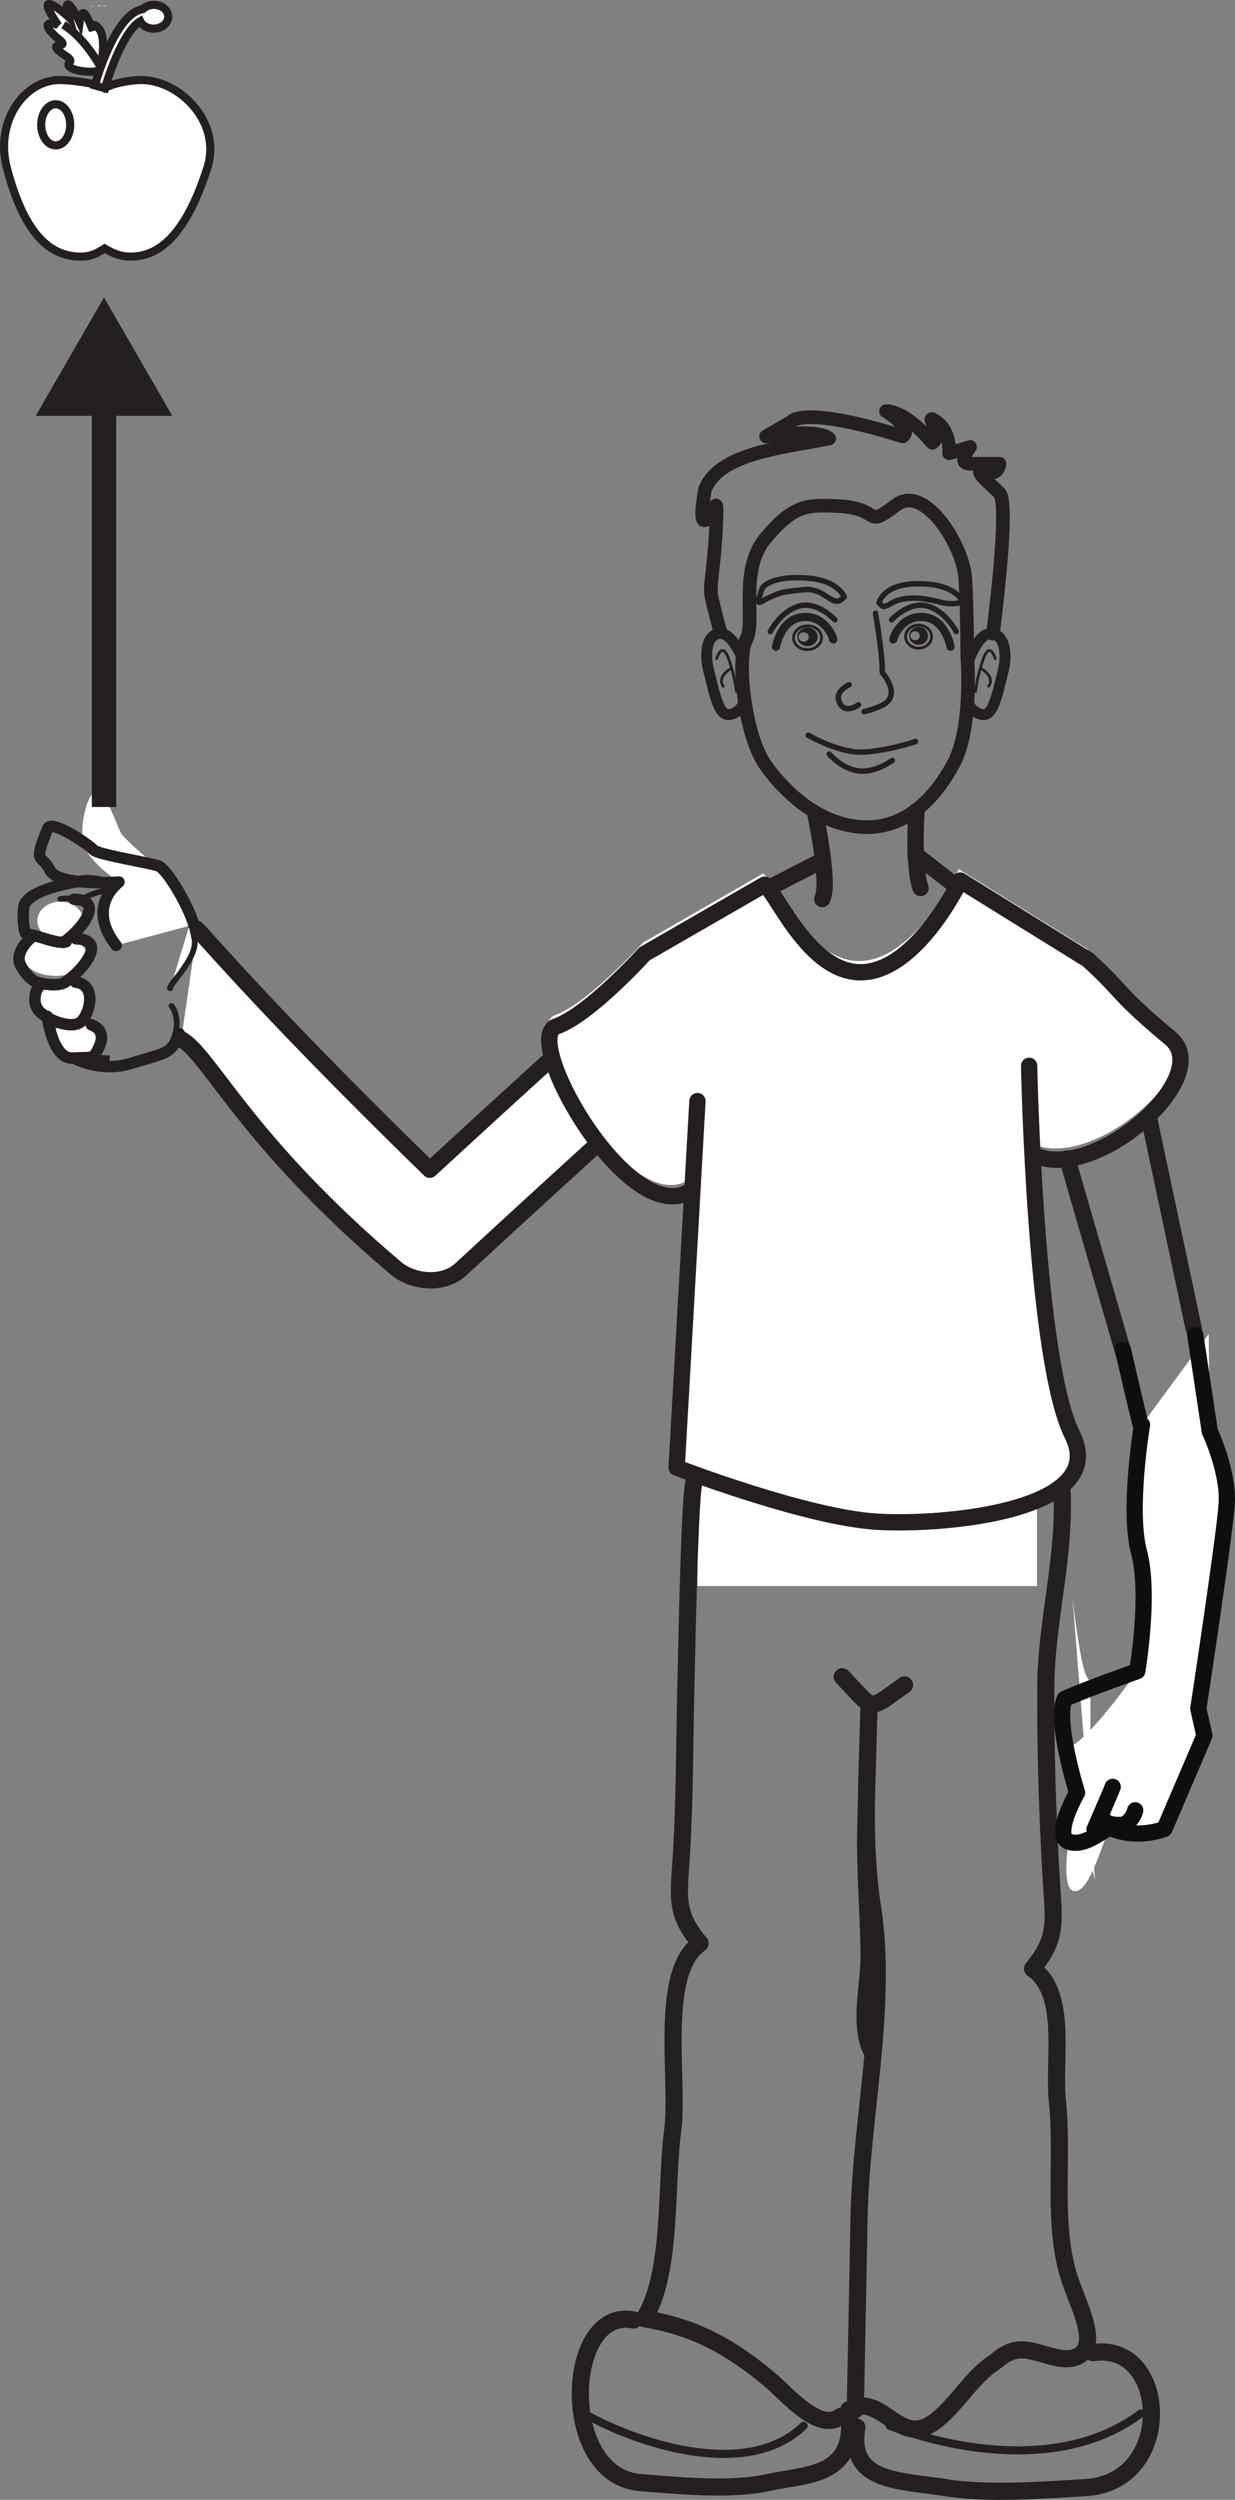 <?xml version="1.0" encoding="UTF-8"?>
<svg xmlns="http://www.w3.org/2000/svg" xmlns:xlink="http://www.w3.org/1999/xlink" width="152.063pt" height="307.699pt" viewBox="0 0 152.063 307.699" version="1.1">
<rect x="0" y="0" width="152.063" height="307.699" fill="#808080" stroke="none"/>
<defs>
<clipPath id="clip1">
  <path d="M 70 284 L 106 284 L 106 307.699 L 70 307.699 Z M 70 284 "/>
</clipPath>
<clipPath id="clip2">
  <path d="M 104 288 L 143 288 L 143 307.699 L 104 307.699 Z M 104 288 "/>
</clipPath>
<clipPath id="clip3">
  <path d="M 129 163 L 152.062 163 L 152.062 228 L 129 228 Z M 129 163 "/>
</clipPath>
</defs>
<g id="surface1">
<path style=" stroke:none;fill-rule:nonzero;fill:rgb(100%,100%,100%);fill-opacity:1;" d="M 85.875 195.219 L 85.875 170.086 L 127.68 170.086 L 127.68 195.219 "/>
<path style="fill:none;stroke-width:0.67;stroke-linecap:round;stroke-linejoin:round;stroke:rgb(13.73%,12.16%,12.549%);stroke-opacity:1;stroke-miterlimit:4;" d="M -0.001 0 C -0.001 0 -2.122 2.34 -4.439 1.68 C -6.712 1.028 -7.951 -1.457 -7.951 -1.457 " transform="matrix(1,0,0,-1,102.798,76.289)"/>
<path style="fill:none;stroke-width:1.006;stroke-linecap:round;stroke-linejoin:round;stroke:rgb(13.73%,12.16%,12.549%);stroke-opacity:1;stroke-miterlimit:4;" d="M 0.001 0.002 C 0.235 -0.498 -0.73 3.178 -3.953 2.693 C -6.445 2.318 -7.023 -0.928 -7.023 -0.928 " transform="matrix(1,0,0,-1,102.566,78.674)"/>
<path style="fill:none;stroke-width:0.67;stroke-linecap:round;stroke-linejoin:round;stroke:rgb(13.73%,12.16%,12.549%);stroke-opacity:1;stroke-miterlimit:4;" d="M -0 0 C -0 0 2.121 2.34 4.437 1.68 C 6.714 1.028 7.953 -1.457 7.953 -1.457 " transform="matrix(1,0,0,-1,109.778,76.289)"/>
<path style="fill:none;stroke-width:1.006;stroke-linecap:round;stroke-linejoin:round;stroke:rgb(13.73%,12.16%,12.549%);stroke-opacity:1;stroke-miterlimit:4;" d="M 0.001 0.002 C -0.234 -0.498 0.727 3.178 3.954 2.693 C 6.45 2.318 7.024 -0.928 7.024 -0.928 " transform="matrix(1,0,0,-1,110.011,78.674)"/>
<path style="fill:none;stroke-width:0.67;stroke-linecap:round;stroke-linejoin:round;stroke:rgb(13.73%,12.16%,12.549%);stroke-opacity:1;stroke-miterlimit:4;" d="M -0 -0 C 0.175 -0.18 0.636 -0.77 0.902 -1.469 C 1.234 -2.348 1.238 -3.356 -0 -3.973 C -1.063 -4.504 -2.254 -4.77 -2.254 -4.77 " transform="matrix(1,0,0,-1,108.653,82.824)"/>
<path style="fill:none;stroke-width:0.67;stroke-linecap:round;stroke-linejoin:round;stroke:rgb(13.73%,12.16%,12.549%);stroke-opacity:1;stroke-miterlimit:4;" d="M -0.001 0.001 C -0.001 0.001 -1.939 -1.467 -2.474 0.747 C -2.439 0.716 -2.759 1.665 -1.15 2.474 " transform="matrix(1,0,0,-1,105.693,86.755)"/>
<path style="fill:none;stroke-width:1.676;stroke-linecap:round;stroke-linejoin:round;stroke:rgb(13.73%,12.16%,12.549%);stroke-opacity:1;stroke-miterlimit:4;" d="M -0 0.002 C -0 0.002 0.73 -8.776 -1.7 -13.299 C -4.129 -17.815 -7.774 -21.326 -12.875 -21.076 C -19.059 -20.772 -23.317 -15.557 -24.774 -13.549 C -27.453 -9.862 -28.418 -0.248 -27.203 2.006 C -25.989 4.263 -28.176 10.541 -24.774 14.553 C -21.371 18.568 -19.739 18.596 -16.11 18.443 C -10.262 18.197 -12.852 15.482 -8.743 18.568 C -5.231 21.209 -0.485 13.549 -0.243 9.537 C -0 5.521 -0 0.002 -0 0.002 Z M -0 0.002 " transform="matrix(1,0,0,-1,119.094,80.721)"/>
<path style="fill:none;stroke-width:2.011;stroke-linecap:round;stroke-linejoin:round;stroke:rgb(13.73%,12.16%,12.549%);stroke-opacity:1;stroke-miterlimit:4;" d="M -0 -0 C -0 -0 1.8 -8.406 0.828 -10.332 " transform="matrix(1,0,0,-1,100.418,100.332)"/>
<path style="fill:none;stroke-width:2.011;stroke-linecap:round;stroke-linejoin:round;stroke:rgb(13.73%,12.16%,12.549%);stroke-opacity:1;stroke-miterlimit:4;" d="M 0.002 -0.002 C 0.002 -0.002 -0.479 -6.58 0.494 -9.494 " transform="matrix(1,0,0,-1,112.846,99.807)"/>
<path style="fill:none;stroke-width:1.341;stroke-linecap:round;stroke-linejoin:round;stroke:rgb(13.73%,12.16%,12.549%);stroke-opacity:1;stroke-miterlimit:4;" d="M -0 -0 C -0 -0 -1.317 3.293 -2.926 2.926 C -4.535 2.562 -4.512 0.078 -4.102 -1.586 C -3.219 -5.121 -2.782 -7.559 -1.172 -6.949 C 0.437 -6.34 0.293 -4.871 0.293 -4.871 " transform="matrix(1,0,0,-1,91.356,80.922)"/>
<path style="fill:none;stroke-width:0.335;stroke-linecap:round;stroke-linejoin:round;stroke:rgb(13.73%,12.16%,12.549%);stroke-opacity:1;stroke-miterlimit:4;" d="M 0.001 0.001 C 0.001 0.001 0.645 2.266 1.458 0.001 C 2.266 -2.269 2.426 -4.046 2.426 -4.046 " transform="matrix(1,0,0,-1,88.249,81.071)"/>
<path style="fill:none;stroke-width:0.335;stroke-linecap:round;stroke-linejoin:round;stroke:rgb(13.73%,12.16%,12.549%);stroke-opacity:1;stroke-miterlimit:4;" d="M 0.001 -0 C 0.001 -0 -1.621 -0.973 -0.812 -2.106 " transform="matrix(1,0,0,-1,89.867,82.367)"/>
<path style="fill:none;stroke-width:1.341;stroke-linecap:round;stroke-linejoin:round;stroke:rgb(13.73%,12.16%,12.549%);stroke-opacity:1;stroke-miterlimit:4;" d="M 0.001 -0 C 0.001 -0 1.208 3.293 2.817 2.926 C 4.43 2.562 4.512 0.078 4.098 -1.586 C 3.219 -5.121 2.782 -7.559 1.169 -6.949 C -0.437 -6.34 -0.292 -4.871 -0.292 -4.871 " transform="matrix(1,0,0,-1,119.437,80.922)"/>
<path style="fill:none;stroke-width:0.335;stroke-linecap:round;stroke-linejoin:round;stroke:rgb(13.73%,12.16%,12.549%);stroke-opacity:1;stroke-miterlimit:4;" d="M -0.001 0.001 C -0.001 0.001 -0.646 2.266 -1.458 0.001 C -2.267 -2.269 -2.427 -4.046 -2.427 -4.046 " transform="matrix(1,0,0,-1,122.544,81.071)"/>
<path style="fill:none;stroke-width:0.335;stroke-linecap:round;stroke-linejoin:round;stroke:rgb(13.73%,12.16%,12.549%);stroke-opacity:1;stroke-miterlimit:4;" d="M -0.001 -0 C -0.001 -0 1.62 -0.973 0.807 -2.106 " transform="matrix(1,0,0,-1,120.927,82.367)"/>
<path style="fill:none;stroke-width:0.67;stroke-linecap:round;stroke-linejoin:round;stroke:rgb(13.73%,12.16%,12.549%);stroke-opacity:1;stroke-miterlimit:4;" d="M -0 -0.002 C -0 -0.002 -0.68 1.959 -4.344 2.299 C -8.008 2.639 -9.899 1.686 -10.161 0.916 C -10.965 -1.463 -10.364 -0.607 -9.371 -0.138 C -7.536 0.725 -7.211 0.616 -5.36 0.854 C -3.516 1.096 -2.789 0.432 -1.813 -0.185 C -0.832 -0.802 -0.52 -0.513 -0 -0.002 Z M -0 -0.002 " transform="matrix(1,0,0,-1,103.95,73.471)"/>
<path style="fill:none;stroke-width:0.67;stroke-linecap:round;stroke-linejoin:round;stroke:rgb(13.73%,12.16%,12.549%);stroke-opacity:1;stroke-miterlimit:4;" d="M 0.001 0.002 C 0.001 0.002 0.454 2.127 4.133 2.326 C 7.805 2.525 9.372 1.349 9.895 0.721 C 10.407 0.088 9.899 -0.119 8.798 -0.1 C 7.7 -0.076 7.653 0.146 5.813 0.451 C 3.977 0.763 2.508 0.517 1.505 -0.061 C 0.501 -0.635 0.505 -0.533 0.001 0.002 Z M 0.001 0.002 " transform="matrix(1,0,0,-1,108.234,74.201)"/>
<path style=" stroke:none;fill-rule:nonzero;fill:rgb(13.73%,12.16%,12.549%);fill-opacity:1;" d="M 111.043 91.523 L 111.125 91.523 C 111.145 91.523 111.145 91.484 111.129 91.484 L 111.047 91.484 C 111.023 91.484 111.02 91.523 111.043 91.523 "/>
<path style=" stroke:none;fill-rule:nonzero;fill:rgb(13.73%,12.16%,12.549%);fill-opacity:1;" d="M 98.98 78.98 C 98.633 78.992 98.348 78.746 98.328 78.43 C 98.32 78.113 98.59 77.844 98.938 77.832 C 99.281 77.824 99.574 78.062 99.582 78.383 C 99.598 78.699 99.324 78.965 98.98 78.98 M 99.391 77.242 C 98.691 77.27 98.152 77.801 98.172 78.434 C 98.199 79.062 98.777 79.559 99.473 79.531 C 100.164 79.508 100.703 78.977 100.684 78.344 C 100.656 77.711 100.078 77.219 99.391 77.242 "/>
<path style="fill:none;stroke-width:0.335;stroke-linecap:round;stroke-linejoin:round;stroke:rgb(13.73%,12.16%,12.549%);stroke-opacity:1;stroke-miterlimit:4;" d="M -0 -0 C 0.027 -0.809 -0.719 -1.492 -1.672 -1.528 C -2.621 -1.563 -3.418 -0.938 -3.45 -0.125 C -3.477 0.683 -2.731 1.371 -1.778 1.402 C -0.828 1.437 -0.032 0.808 -0 -0 Z M -0 -0 " transform="matrix(1,0,0,-1,101.157,78.433)"/>
<path style=" stroke:none;fill-rule:nonzero;fill:rgb(13.73%,12.16%,12.549%);fill-opacity:1;" d="M 112.672 78.812 C 112.344 78.812 112.086 78.562 112.086 78.254 C 112.086 77.949 112.344 77.703 112.672 77.703 C 112.984 77.703 113.25 77.949 113.25 78.254 C 113.25 78.562 112.984 78.812 112.672 78.812 M 113.102 77.145 C 112.461 77.145 111.941 77.641 111.941 78.254 C 111.941 78.871 112.461 79.367 113.102 79.367 C 113.742 79.367 114.262 78.871 114.262 78.254 C 114.262 77.641 113.742 77.145 113.102 77.145 "/>
<path style="fill:none;stroke-width:0.335;stroke-linecap:round;stroke-linejoin:round;stroke:rgb(13.73%,12.16%,12.549%);stroke-opacity:1;stroke-miterlimit:4;" d="M 0.002 0.002 C 0.002 -0.783 -0.717 -1.42 -1.6 -1.42 C -2.479 -1.42 -3.198 -0.783 -3.198 0.002 C -3.198 0.787 -2.479 1.424 -1.6 1.424 C -0.717 1.424 0.002 0.787 0.002 0.002 Z M 0.002 0.002 " transform="matrix(1,0,0,-1,114.701,78.361)"/>
<path style="fill:none;stroke-width:0.67;stroke-linecap:round;stroke-linejoin:round;stroke:rgb(13.73%,12.16%,12.549%);stroke-opacity:1;stroke-miterlimit:4;" d="M -0.001 0 C -0.001 0 -2.849 -1.035 -6.216 -1.293 C -9.322 -1.535 -13.204 0.778 -13.204 0.778 " transform="matrix(1,0,0,-1,112.716,91.266)"/>
<path style="fill:none;stroke-width:0.67;stroke-linecap:round;stroke-linejoin:round;stroke:rgb(13.73%,12.16%,12.549%);stroke-opacity:1;stroke-miterlimit:4;" d="M -0.001 0.002 C -0.001 0.002 -2.087 -1.553 -4.146 -1.295 C -6.216 -1.037 -7.771 0.779 -7.771 0.779 " transform="matrix(1,0,0,-1,109.868,93.596)"/>
<path style="fill:none;stroke-width:0.67;stroke-linecap:round;stroke-linejoin:round;stroke:rgb(13.73%,12.16%,12.549%);stroke-opacity:1;stroke-miterlimit:4;" d="M 0.002 0.001 C 0.002 0.001 0.877 -5.061 0.838 -7.186 " transform="matrix(1,0,0,-1,107.795,75.47)"/>
<path style="fill:none;stroke-width:1.676;stroke-linecap:round;stroke-linejoin:round;stroke:rgb(13.73%,12.16%,12.549%);stroke-opacity:1;stroke-miterlimit:4;" d="M -0 -0.002 C -0 -0.002 2.109 15.991 0.812 17.284 C -0.481 18.58 -2.68 20.393 -1 19.873 C 0.683 19.358 0.812 20.909 0.812 20.909 L -2.813 20.909 C -4.493 20.909 -2.813 22.983 -2.813 22.983 L -5.399 22.205 C -5.399 22.205 -5.137 24.791 -6.954 26.088 C -8.77 27.385 -5.918 24.537 -7.469 23.498 C -10.969 27.643 -13.164 27.385 -13.164 27.385 C -13.164 27.385 -9.801 25.315 -11.098 24.28 C -23.528 28.162 -24.821 26.088 -24.821 26.088 L -27.93 24.28 C -27.93 24.28 -21.715 25.315 -20.161 24.018 C -26.114 22.85 -33.625 22.205 -35.438 17.807 C -36.735 10.553 -34.141 15.733 -34.141 15.733 C -34.141 15.733 -33.883 16.51 -34.141 12.108 C -34.403 7.705 -34.918 5.893 -34.661 4.596 C -34.403 3.303 -33.625 0.455 -33.625 0.455 " transform="matrix(1,0,0,-1,122.258,77.995)"/>
<path style="fill:none;stroke-width:2.011;stroke-linecap:round;stroke-linejoin:round;stroke:rgb(13.73%,12.16%,12.549%);stroke-opacity:1;stroke-miterlimit:4;" d="M 0.002 0.002 L 5.935 3.045 " transform="matrix(1,0,0,-1,94.912,109.17)"/>
<path style="fill:none;stroke-width:2.011;stroke-linecap:round;stroke-linejoin:round;stroke:rgb(13.73%,12.16%,12.549%);stroke-opacity:1;stroke-miterlimit:4;" d="M 0.001 0.002 C 0.458 -0.307 4.719 -3.654 4.719 -3.654 " transform="matrix(1,0,0,-1,112.726,105.209)"/>
<path style="fill-rule:nonzero;fill:rgb(100%,100%,100%);fill-opacity:1;stroke-width:2.011;stroke-linecap:round;stroke-linejoin:round;stroke:rgb(13.73%,12.16%,12.549%);stroke-opacity:1;stroke-miterlimit:4;" d="M 0.002 0 C -1.049 1.727 6.459 -7.879 28.666 -29.468 C 56.994 -3.383 58.24 -2.925 59.591 -2.476 C 62.49 -1.508 65.302 -3.097 66.455 -5.929 C 67.603 -8.765 66.013 -12.148 63.259 -13.476 L 64.474 -12.886 C 62.345 -14.402 46.408 -28.875 32.494 -41.722 C 30.224 -43.812 26.459 -43.258 24.509 -41.609 C 6.009 -25.961 1.576 -15.343 -1.936 -13.41 " transform="matrix(1,0,0,-1,24.256,114.508)"/>
<path style="fill:none;stroke-width:0.705;stroke-linecap:round;stroke-linejoin:round;stroke:rgb(13.73%,12.16%,12.549%);stroke-opacity:1;stroke-miterlimit:4;" d="M 0.001 0.001 C 0.676 2.365 -0.429 3.603 -0.429 3.603 " transform="matrix(1,0,0,-1,21.542,127.419)"/>
<path style="fill:none;stroke-width:1.409;stroke-linecap:round;stroke-linejoin:round;stroke:rgb(13.73%,12.16%,12.549%);stroke-opacity:1;stroke-miterlimit:4;" d="M 0.001 -0.001 C 0.001 -0.001 3.309 -1.923 7.173 -0.704 C 11.04 0.511 12.126 0.382 12.883 2.593 C 12.977 2.866 13.063 2.687 13.102 2.945 " transform="matrix(1,0,0,-1,8.976,130.179)"/>
<path style="fill-rule:nonzero;fill:rgb(100%,100%,100%);fill-opacity:1;stroke-width:0.705;stroke-linecap:round;stroke-linejoin:round;stroke:rgb(13.73%,12.16%,12.549%);stroke-opacity:1;stroke-miterlimit:4;" d="M -0.001 0.002 C -0.47 0.107 3.272 3.545 3.003 5.904 C 2.956 6.299 2.616 7.76 2.491 8.178 " transform="matrix(1,0,0,-1,20.966,121.642)"/>
<path style="fill:none;stroke-width:0.705;stroke-linecap:round;stroke-linejoin:round;stroke:rgb(13.73%,12.16%,12.549%);stroke-opacity:1;stroke-miterlimit:4;" d="M -0 0.001 C -0.43 0.266 -3.09 -0.589 -3.516 -0.98 C -3.934 -1.374 -4.793 -0.847 -6.496 -1.101 " transform="matrix(1,0,0,-1,13.93,109.552)"/>
<path style=" stroke:none;fill-rule:nonzero;fill:rgb(100%,100%,100%);fill-opacity:1;" d="M 126.535 140.434 C 133.711 145.043 149.738 131.25 143.934 126.418 C 137.156 120.766 138.41 120.973 133.785 116.75 L 118.055 106.992 C 118.055 106.992 112.93 117.758 106.266 118.27 C 99.605 118.781 95.504 108.531 93.969 107.508 L 79.172 116.027 C 79.172 116.027 72.406 123.516 68.301 124.965 C 63.98 126.492 77.238 149.855 84.73 145.266 "/>
<path style="fill:none;stroke-width:2.011;stroke-linecap:round;stroke-linejoin:round;stroke:rgb(13.73%,12.16%,12.549%);stroke-opacity:1;stroke-miterlimit:4;" d="M 0.002 -0.001 C 7.177 -4.61 23.201 9.182 17.4 14.015 C 10.619 19.667 11.873 19.46 7.252 23.682 L -8.483 33.436 C -8.483 33.436 -13.604 22.675 -20.268 22.159 C -26.928 21.647 -31.03 31.897 -32.569 32.925 L -47.362 24.405 C -47.362 24.405 -54.131 16.917 -58.237 15.468 C -62.557 13.94 -49.295 -9.427 -41.803 -4.829 " transform="matrix(1,0,0,-1,126.713,141.815)"/>
<path style="fill-rule:nonzero;fill:rgb(100%,100%,100%);fill-opacity:1;stroke-width:2.011;stroke-linecap:round;stroke-linejoin:round;stroke:rgb(13.73%,12.16%,12.549%);stroke-opacity:1;stroke-miterlimit:4;" d="M 0.002 -0.001 C 0.002 -0.001 0.705 -36.204 5.318 -45.43 C 9.931 -54.657 -10.018 -56.63 -18.729 -56.118 C -27.44 -55.602 -43.397 -49.454 -43.397 -49.454 L -40.838 -4.348 " transform="matrix(1,0,0,-1,126.713,131.183)"/>
<path style="fill:none;stroke-width:1.341;stroke-linecap:butt;stroke-linejoin:round;stroke:rgb(13.73%,12.16%,12.549%);stroke-opacity:1;stroke-miterlimit:4;" d="M -0.001 -0.001 L 4.198 -0.224 " transform="matrix(1,0,0,-1,9.29,130.362)"/>
<path style=" stroke:none;fill-rule:nonzero;fill:rgb(100%,100%,100%);fill-opacity:1;" d="M 23.867 113.809 C 23.047 111.105 20.48 106.961 19.543 106.598 C 18.492 106.188 15.543 103.359 15.031 102.746 C 14.516 102.137 13.047 97.195 11.852 97.41 C 10.648 97.621 9.52 102.445 10.52 104.484 C 11.52 106.523 14.652 108.57 14.652 108.57 C 14.652 108.57 10.508 111.539 14.301 116.367 "/>
<path style="fill:none;stroke-width:1.409;stroke-linecap:round;stroke-linejoin:round;stroke:rgb(13.73%,12.16%,12.549%);stroke-opacity:1;stroke-miterlimit:4;" d="M -0.001 -0.002 C -0.822 2.702 -3.388 6.846 -4.326 7.209 C -5.376 7.62 -11.865 8.6 -12.372 9.213 C -12.884 9.823 -17.525 12.975 -17.986 11.85 C -19.88 7.252 -18.716 8.752 -17.716 6.713 C -16.716 4.674 -9.216 5.237 -9.216 5.237 C -9.216 5.237 -13.361 2.268 -9.568 -2.56 " transform="matrix(1,0,0,-1,23.869,113.807)"/>
<path style=" stroke:none;fill-rule:evenodd;fill:rgb(100%,100%,100%);fill-opacity:1;" d="M 12.5 0.691 C 12.035 0.883 11.758 0.621 12.5 0.691 "/>
<path style=" stroke:none;fill-rule:evenodd;fill:rgb(100%,100%,100%);fill-opacity:1;" d="M 12.691 0.758 C 12.68 0.617 12.922 0.727 13.016 0.691 C 13.027 0.832 12.789 0.723 12.691 0.758 "/>
<path style=" stroke:none;fill-rule:evenodd;fill:rgb(100%,100%,100%);fill-opacity:1;" d="M 11.531 0.758 C 11.387 0.953 11.117 0.684 11.531 0.758 "/>
<path style=" stroke:none;fill-rule:nonzero;fill:rgb(100%,100%,100%);fill-opacity:1;" d="M 17.402 9.848 C 16.137 9.848 13.965 10.211 12.887 10.855 C 11.895 10.211 8.516 9.848 7.344 9.848 C 3.047 9.848 -0.691 14.918 0.855 20.719 C 2.801 28.016 5.641 31.586 9.941 31.586 C 11.109 31.586 11.895 31.223 12.887 30.578 C 13.965 31.223 14.84 31.586 16.105 31.586 C 20.766 31.586 23.566 26.719 25.516 20.719 C 27.363 15.008 22.062 9.848 17.402 9.848 "/>
<path style="fill:none;stroke-width:1;stroke-linecap:butt;stroke-linejoin:miter;stroke:rgb(13.73%,12.16%,12.549%);stroke-opacity:1;stroke-miterlimit:4;" d="M -0 0.002 C -1.266 0.002 -3.438 -0.361 -4.516 -1.006 C -5.508 -0.361 -8.887 0.002 -10.059 0.002 C -14.356 0.002 -18.094 -5.068 -16.547 -10.869 C -14.602 -18.166 -11.762 -21.736 -7.461 -21.736 C -6.293 -21.736 -5.508 -21.373 -4.516 -20.729 C -3.438 -21.373 -2.563 -21.736 -1.297 -21.736 C 3.363 -21.736 6.164 -16.869 8.113 -10.869 C 9.961 -5.158 4.66 0.002 -0 0.002 Z M -0 0.002 " transform="matrix(1,0,0,-1,17.403,9.85)"/>
<path style="fill-rule:nonzero;fill:rgb(100%,100%,100%);fill-opacity:1;stroke-width:1;stroke-linecap:butt;stroke-linejoin:miter;stroke:rgb(13.73%,12.16%,12.549%);stroke-opacity:1;stroke-miterlimit:4;" d="M 0.002 0.002 C -0.522 -0.014 -0.987 -0.217 -1.307 -0.518 C -1.534 -0.561 -1.76 -0.627 -1.983 -0.733 C -4.967 -2.123 -6.987 -9.123 -7.205 -9.916 L -5.955 -10.264 C -5.42 -8.326 -3.616 -3.193 -1.616 -2.006 C -1.354 -2.561 -0.686 -2.943 0.084 -2.92 C 1.072 -2.893 1.849 -2.217 1.826 -1.408 C 1.802 -0.604 0.986 0.029 0.002 0.002 " transform="matrix(1,0,0,-1,18.885,0.603)"/>
<path style="fill:none;stroke-width:1;stroke-linecap:butt;stroke-linejoin:miter;stroke:rgb(13.73%,12.16%,12.549%);stroke-opacity:1;stroke-miterlimit:4;" d="M 0.002 0 C 0.002 -1.402 -0.799 -2.535 -1.784 -2.535 C -2.772 -2.535 -3.569 -1.402 -3.569 0 C -3.569 1.399 -2.772 2.535 -1.784 2.535 C -0.799 2.535 0.002 1.399 0.002 0 Z M 0.002 0 " transform="matrix(1,0,0,-1,8.643,15.364)"/>
<path style=" stroke:none;fill-rule:nonzero;fill:rgb(100%,100%,100%);fill-opacity:1;" d="M 12.043 8.738 C 12.473 8.629 13.18 4.727 12.195 3.539 C 11.211 2.352 11.445 3.773 11.445 3.773 C 11.445 3.773 10.844 2.188 10.426 1.695 C 10.008 1.199 9.805 2.695 9.805 2.695 C 9.805 2.695 8.93 0.816 8.438 0.559 C 7.945 0.305 8.473 2.129 8.473 2.129 C 8.473 2.129 6.867 0.594 6.066 0.504 C 5.266 0.41 7.176 3.129 7.176 3.129 C 7.176 3.129 6.305 2.602 5.918 3.004 C 5.535 3.402 7.102 4.719 7.102 4.719 C 7.102 4.719 8.359 5.523 7.246 5.594 C 6.133 5.664 8.141 6.906 8.141 6.906 C 8.141 6.906 8.887 7.348 8.598 7.621 C 7.648 8.504 10.746 9.066 12.043 8.738 "/>
<path style="fill:none;stroke-width:1;stroke-linecap:butt;stroke-linejoin:miter;stroke:rgb(13.73%,12.16%,12.549%);stroke-opacity:1;stroke-miterlimit:4;" d="M 0.002 -0 C 0.431 0.109 1.138 4.012 0.154 5.199 C -0.83 6.387 -0.596 4.965 -0.596 4.965 C -0.596 4.965 -1.198 6.551 -1.616 7.043 C -2.034 7.539 -2.237 6.043 -2.237 6.043 C -2.237 6.043 -3.112 7.922 -3.604 8.18 C -4.096 8.433 -3.569 6.609 -3.569 6.609 C -3.569 6.609 -5.174 8.144 -5.975 8.234 C -6.776 8.328 -4.866 5.609 -4.866 5.609 C -4.866 5.609 -5.737 6.137 -6.123 5.734 C -6.506 5.336 -4.94 4.019 -4.94 4.019 C -4.94 4.019 -3.682 3.215 -4.795 3.144 C -5.909 3.074 -3.901 1.832 -3.901 1.832 C -3.901 1.832 -3.155 1.39 -3.444 1.117 C -4.393 0.234 -1.295 -0.328 0.002 -0 Z M 0.002 -0 " transform="matrix(1,0,0,-1,12.041,8.738)"/>
<path style="fill:none;stroke-width:1;stroke-linecap:butt;stroke-linejoin:miter;stroke:rgb(13.73%,12.16%,12.549%);stroke-opacity:1;stroke-miterlimit:4;" d="M 0.002 0.001 C 0.002 0.001 -1.905 3.7 -4.666 5.368 " transform="matrix(1,0,0,-1,12.471,8.419)"/>
<path style="fill:none;stroke-width:2.011;stroke-linecap:round;stroke-linejoin:round;stroke:rgb(13.73%,12.16%,12.549%);stroke-opacity:1;stroke-miterlimit:4;" d="M 0.001 0.001 L 6.938 -23.975 " transform="matrix(1,0,0,-1,131.402,142.595)"/>
<path style=" stroke:none;fill-rule:nonzero;fill:rgb(100%,100%,100%);fill-opacity:1;" d="M 10.809 117.758 C 10.809 119.062 9.027 120.117 6.832 120.117 C 4.637 120.117 2.859 119.062 2.859 117.758 C 2.859 116.453 4.637 115.398 6.832 115.398 C 9.027 115.398 10.809 116.453 10.809 117.758 "/>
<path style=" stroke:none;fill-rule:nonzero;fill:rgb(100%,100%,100%);fill-opacity:1;" d="M 11.051 123.512 C 11.051 124.816 9.602 125.871 7.812 125.871 C 6.023 125.871 4.574 124.816 4.574 123.512 C 4.574 122.207 6.023 121.152 7.812 121.152 C 9.602 121.152 11.051 122.207 11.051 123.512 "/>
<path style=" stroke:none;fill-rule:nonzero;fill:rgb(100%,100%,100%);fill-opacity:1;" d="M 12.23 127.809 C 12.23 129.113 10.961 130.172 9.398 130.172 C 7.832 130.172 6.562 129.113 6.562 127.809 C 6.562 126.508 7.832 125.449 9.398 125.449 C 10.961 125.449 12.23 126.508 12.23 127.809 "/>
<path style=" stroke:none;fill-rule:nonzero;fill:rgb(100%,100%,100%);fill-opacity:1;" d="M 10.266 113.344 C 10.266 114.645 8.996 115.703 7.434 115.703 C 5.867 115.703 4.598 114.645 4.598 113.344 C 4.598 112.039 5.867 110.98 7.434 110.98 C 8.996 110.98 10.266 112.039 10.266 113.344 "/>
<path style="fill:none;stroke-width:2.011;stroke-linecap:round;stroke-linejoin:round;stroke:rgb(13.73%,12.16%,12.549%);stroke-opacity:1;stroke-miterlimit:4;" d="M 0.002 -0.001 L 5.498 -25.861 " transform="matrix(1,0,0,-1,141.494,137.729)"/>
<path style="fill:none;stroke-width:1.409;stroke-linecap:round;stroke-linejoin:round;stroke:rgb(13.73%,12.16%,12.549%);stroke-opacity:1;stroke-miterlimit:4;" d="M -0.001 0 C 2.147 1.469 5.217 5.211 1.299 5.309 " transform="matrix(1,0,0,-1,7.806,115.996)"/>
<path style="fill:none;stroke-width:2.111;stroke-linecap:round;stroke-linejoin:round;stroke:rgb(13.73%,12.16%,12.549%);stroke-opacity:1;stroke-miterlimit:4;" d="M 0.001 0.002 C -0.597 0.002 -0.995 -22.315 -1.035 -23.705 C -1.245 -31.014 -1.175 -38.404 -1.609 -45.694 C -1.933 -51.178 -2.499 -53.084 0.68 -56.869 C -4.476 -60.424 -1.886 -73.783 -2.702 -79.94 C -3.589 -86.604 -2.738 -97.604 -6.226 -103.053 C -0.261 -104.033 4.192 -106.315 9.251 -110.557 C 11.368 -112.334 15.344 -117.127 17.969 -115.1 " transform="matrix(1,0,0,-1,85.523,182.338)"/>
<path style="fill:none;stroke-width:2.111;stroke-linecap:round;stroke-linejoin:round;stroke:rgb(13.73%,12.16%,12.549%);stroke-opacity:1;stroke-miterlimit:4;" d="M -0.001 0.002 C 0.436 -8.26 -1.958 -16.272 -1.993 -24.358 C -2.029 -32.045 -1.786 -39.936 -1.345 -47.604 C -1.021 -53.182 -0.454 -55.127 -3.634 -58.979 C 0.788 -62.084 -1.111 -70.096 -0.56 -75.373 C 0.155 -82.248 -1.13 -89.565 0.659 -96.248 C 1.604 -99.768 4.932 -105.229 1.921 -106.697 C -0.427 -107.834 -3.611 -105.233 -6.095 -106.065 C -7.384 -106.494 -7.56 -106.924 -8.763 -107.744 C -11.556 -109.647 -14.068 -114.455 -17.06 -115.479 C -20.048 -116.494 -21.97 -112.604 -24.841 -112.83 " transform="matrix(1,0,0,-1,130.759,183.338)"/>
<path style="fill:none;stroke-width:2.111;stroke-linecap:round;stroke-linejoin:round;stroke:rgb(13.73%,12.16%,12.549%);stroke-opacity:1;stroke-miterlimit:4;" d="M 0.002 0.002 C 1.787 -1.858 2.591 -2.908 3.306 -3.24 C 4.244 -3.674 5.033 -2.865 7.673 -1.002 " transform="matrix(1,0,0,-1,103.698,206.388)"/>
<path style="fill:none;stroke-width:2.111;stroke-linecap:round;stroke-linejoin:round;stroke:rgb(13.73%,12.16%,12.549%);stroke-opacity:1;stroke-miterlimit:4;" d="M 0.001 0.001 C -1.652 3.352 -0.3 8.044 -0.327 11.77 C -0.359 17.126 -0.874 22.458 -0.73 27.829 C -0.593 32.837 -0.46 37.845 -0.327 42.852 C -0.488 34.473 -1.187 25.97 0.098 17.766 C 2.008 5.552 -1.316 -8.124 -1.558 -20.527 C -1.714 -28.382 -1.867 -36.241 -2.019 -44.093 " transform="matrix(1,0,0,-1,107.331,252.485)"/>
<g clip-path="url(#clip1)" clip-rule="nonzero">
<path style="fill:none;stroke-width:2.111;stroke-linecap:round;stroke-linejoin:round;stroke:rgb(13.73%,12.16%,12.549%);stroke-opacity:1;stroke-miterlimit:4;" d="M 0.001 -0.001 C -8.472 1.714 -9.277 -19.208 0.825 -20.013 C 5.602 -20.392 11.911 -21.025 16.559 -20.013 C 21.563 -18.923 27.583 -19.353 26.497 -11.06 " transform="matrix(1,0,0,-1,78.007,285.557)"/>
</g>
<g clip-path="url(#clip2)" clip-rule="nonzero">
<path style="fill:none;stroke-width:2.111;stroke-linecap:round;stroke-linejoin:round;stroke:rgb(13.73%,12.16%,12.549%);stroke-opacity:1;stroke-miterlimit:4;" d="M -0.001 -0.001 C 9.299 1.425 10.182 -15.946 -0.908 -16.61 C -6.146 -16.931 -13.068 -17.45 -18.173 -16.61 C -23.662 -15.708 -30.271 -16.064 -29.076 -9.181 " transform="matrix(1,0,0,-1,134.583,289.577)"/>
</g>
<path style="fill:none;stroke-width:1;stroke-linecap:round;stroke-linejoin:round;stroke:rgb(13.73%,12.16%,12.549%);stroke-opacity:1;stroke-miterlimit:4;" d="M 0.002 0.001 C 6.857 -3.659 19.673 -7.605 26.353 -1.128 " transform="matrix(1,0,0,-1,72.596,297.454)"/>
<path style="fill:none;stroke-width:1;stroke-linecap:round;stroke-linejoin:round;stroke:rgb(13.73%,12.16%,12.549%);stroke-opacity:1;stroke-miterlimit:4;" d="M 0.001 0.002 C 9.215 -3.412 21.985 -5.151 30.899 1.506 " transform="matrix(1,0,0,-1,109.554,298.584)"/>
<path style="fill:none;stroke-width:2;stroke-linecap:round;stroke-linejoin:round;stroke:rgb(6.294%,5.768%,5.058%);stroke-opacity:1;stroke-miterlimit:4;" d="M -0.001 -0.001 C -0.001 -0.001 2.249 -9.95 2.698 -11.087 " transform="matrix(1,0,0,-1,138.267,166.12)"/>
<path style=" stroke:none;fill-rule:nonzero;fill:rgb(100%,100%,100%);fill-opacity:1;" d="M 134.832 231.418 C 132.746 223.766 134.254 218.832 134.266 211.684 C 134.285 201.758 134.027 212.879 132.066 196.816 "/>
<path style=" stroke:none;fill-rule:nonzero;fill:rgb(100%,100%,100%);fill-opacity:1;" d="M 148.824 164.203 L 148.957 176.168 C 148.957 176.168 151.285 181.141 151.047 185.043 C 150.805 188.941 147.543 210.305 147.543 210.305 L 148.293 213.633 L 143.379 225.109 C 143.379 225.109 140.141 226.449 136.805 225.035 C 136.191 224.77 134.332 233.406 132.156 232.746 C 129.98 232.09 132.621 220.652 132.621 220.652 C 132.621 220.652 130.297 217.828 131.578 215.141 C 134.312 213.91 140.031 205.691 140.031 205.691 C 140.031 205.691 141.641 196.262 140.246 191.055 C 138.852 185.855 140.613 175.371 140.613 175.371 "/>
<g clip-path="url(#clip3)" clip-rule="nonzero">
<path style="fill:none;stroke-width:2;stroke-linecap:round;stroke-linejoin:round;stroke:rgb(6.294%,5.768%,5.058%);stroke-opacity:1;stroke-miterlimit:4;" d="M 0.001 0 L 1.786 -11.851 C 1.786 -11.851 4.11 -16.824 3.876 -20.726 C 3.633 -24.625 0.376 -45.988 0.376 -45.988 L 1.122 -49.312 L -3.792 -60.793 C -3.792 -60.793 -7.031 -62.133 -10.367 -60.718 C -10.98 -60.457 -13.312 -63.05 -15.488 -62.398 C -17.663 -61.734 -14.55 -56.336 -14.55 -56.336 C -14.55 -56.336 -17.343 -47.472 -16.07 -44.785 C -13.327 -43.558 -7.14 -41.375 -7.14 -41.375 C -7.14 -41.375 -5.531 -31.941 -6.925 -26.738 C -8.316 -21.539 -6.558 -11.054 -6.558 -11.054 " transform="matrix(1,0,0,-1,147.171,164.317)"/>
</g>
<path style="fill-rule:nonzero;fill:rgb(100%,100%,100%);fill-opacity:1;stroke-width:2;stroke-linecap:round;stroke-linejoin:round;stroke:rgb(6.294%,5.768%,5.058%);stroke-opacity:1;stroke-miterlimit:4;" d="M 0.002 0.001 C -0.241 -0.679 -2.237 -5.234 -2.237 -5.234 " transform="matrix(1,0,0,-1,137.002,219.934)"/>
<path style="fill-rule:nonzero;fill:rgb(100%,100%,100%);fill-opacity:1;stroke-width:2;stroke-linecap:round;stroke-linejoin:round;stroke:rgb(6.294%,5.768%,5.058%);stroke-opacity:1;stroke-miterlimit:4;" d="M 0.002 -0 C -0.342 -1.387 -1.451 -1.77 -1.451 -1.77 C -1.451 -1.77 -3.451 -2.024 -3.92 -1.067 " transform="matrix(1,0,0,-1,139.772,222.824)"/>
<path style="fill:none;stroke-width:1.409;stroke-linecap:round;stroke-linejoin:round;stroke:rgb(13.73%,12.16%,12.549%);stroke-opacity:1;stroke-miterlimit:4;" d="M -0 -0.001 C -0.469 0.113 -2.801 0.656 -3.809 0.566 C -4.817 0.472 -11.118 -0.512 -11.317 -2.766 C -11.516 -5.02 -11.075 -5.938 -11.075 -5.938 C -11.075 -5.938 -10.84 -5.997 -10.457 -6.079 C -8.934 -6.419 -7.2 -7.223 -6.09 -6.962 " transform="matrix(1,0,0,-1,14.231,108.964)"/>
<path style="fill:none;stroke-width:1.409;stroke-linecap:round;stroke-linejoin:round;stroke:rgb(13.73%,12.16%,12.549%);stroke-opacity:1;stroke-miterlimit:4;" d="M -0.001 0.001 C -0.001 0.001 -1.056 -1.687 -0.29 -3.019 C 0.479 -4.351 4.053 -5.761 5.167 -4.609 C 6.28 -3.464 7.006 -0.073 4.444 0.2 " transform="matrix(1,0,0,-1,4.869,121.095)"/>
<path style="fill:none;stroke-width:1.409;stroke-linecap:round;stroke-linejoin:round;stroke:rgb(13.73%,12.16%,12.549%);stroke-opacity:1;stroke-miterlimit:4;" d="M -0.001 -0 C -0.001 -0 0.651 -5.293 3.104 -5.145 C 5.557 -4.992 5.585 -5.387 6.292 -3.969 C 6.991 -2.551 6.737 -1.555 5.421 -1.043 " transform="matrix(1,0,0,-1,5.818,125.09)"/>
<path style="fill:none;stroke-width:1.409;stroke-linecap:round;stroke-linejoin:round;stroke:rgb(13.73%,12.16%,12.549%);stroke-opacity:1;stroke-miterlimit:4;" d="M -0.001 -0.002 C -0.001 -0.002 -2.251 -1.81 -1.263 -3.521 C -0.275 -5.232 0.628 -5.478 0.628 -5.478 C 0.628 -5.478 3.069 -6.248 4.221 -5.466 C 6.37 -3.998 9.436 -0.252 5.514 -0.158 " transform="matrix(1,0,0,-1,3.857,115.397)"/>
<path style="fill:none;stroke-width:3;stroke-linecap:butt;stroke-linejoin:miter;stroke:rgb(13.73%,12.16%,12.549%);stroke-opacity:1;stroke-miterlimit:10;" d="M -0.001 0.002 L -0.001 50.607 " transform="matrix(1,0,0,-1,12.806,99.334)"/>
<path style=" stroke:none;fill-rule:nonzero;fill:rgb(13.73%,12.16%,12.549%);fill-opacity:1;" d="M 4.391 51.188 L 12.805 36.617 L 21.219 51.188 Z M 4.391 51.188 "/>
</g>
</svg>
